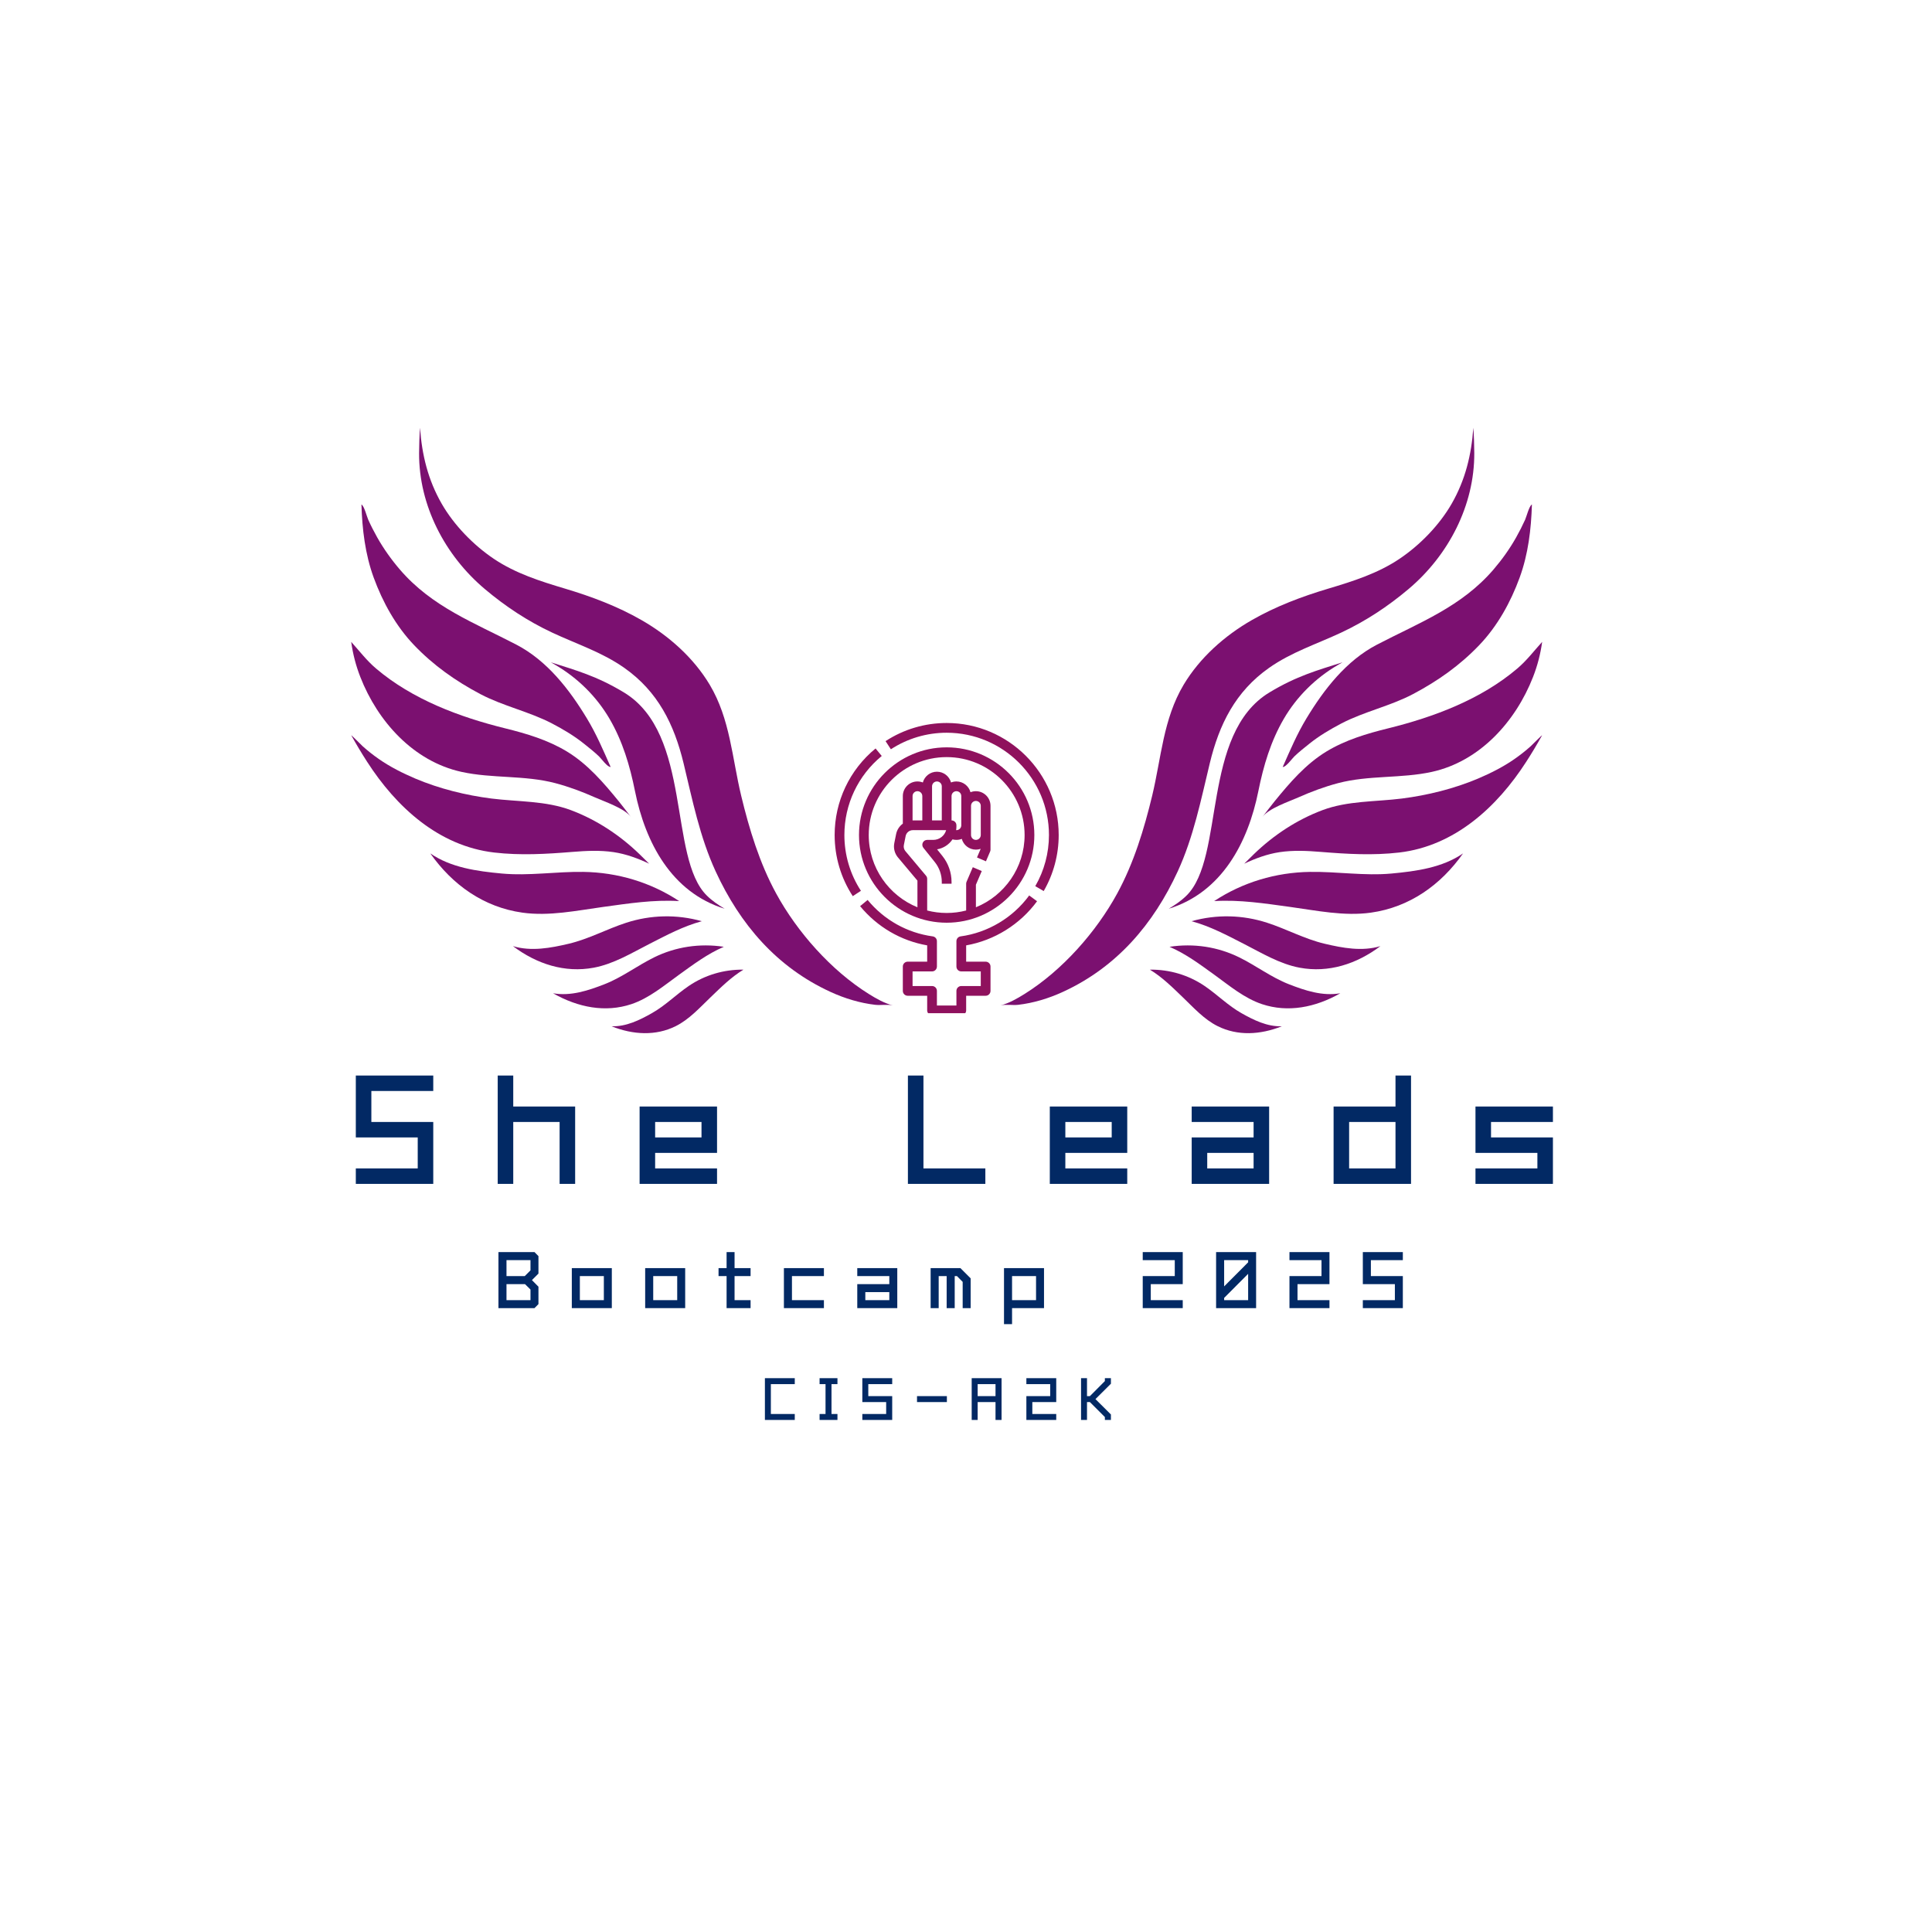 <svg xmlns="http://www.w3.org/2000/svg" xmlns:xlink="http://www.w3.org/1999/xlink" width="500" zoomAndPan="magnify" viewBox="0 0 375 375" height="500" preserveAspectRatio="xMidYMid meet" version="1.0"><defs><g/><clipPath id="c817a5f148"><path d="M 245 124 L 299.266 124 L 299.266 159 L 245 159 Z M 245 124 " clip-rule="nonzero"/></clipPath><clipPath id="f38a576314"><path d="M 241 142 L 299.266 142 L 299.266 168 L 241 168 Z M 241 142 " clip-rule="nonzero"/></clipPath><clipPath id="1eeef06003"><path d="M 68.168 124 L 123 124 L 123 159 L 68.168 159 Z M 68.168 124 " clip-rule="nonzero"/></clipPath><clipPath id="30106ffd2a"><path d="M 68.168 142 L 126 142 L 126 168 L 68.168 168 Z M 68.168 142 " clip-rule="nonzero"/></clipPath><clipPath id="7f3caccbdb"><path d="M 166 173 L 202 173 L 202 196.66 L 166 196.66 Z M 166 173 " clip-rule="nonzero"/></clipPath><clipPath id="e6cd91645c"><path d="M 171 140.332 L 205.879 140.332 L 205.879 173 L 171 173 Z M 171 140.332 " clip-rule="nonzero"/></clipPath></defs><rect x="-37.5" width="450" fill="#ffffff" y="-37.5" height="450" fill-opacity="1"/><rect x="-37.5" width="450" fill="#ffffff" y="-37.5" height="450" fill-opacity="1"/><g fill="#022964" fill-opacity="1"><g transform="translate(66.064, 229.791)"><g><path d="M 3 -21.031 L 18.031 -21.031 L 18.031 -18.031 L 6.016 -18.031 L 6.016 -12.016 L 18.031 -12.016 L 18.031 0 L 3 0 L 3 -3 L 15.016 -3 L 15.016 -9.016 L 3 -9.016 Z M 3 -21.031 "/></g></g></g><g fill="#022964" fill-opacity="1"><g transform="translate(93.605, 229.791)"><g><path d="M 3 -21.031 L 6.016 -21.031 L 6.016 -15.016 L 18.031 -15.016 L 18.031 0 L 15.016 0 L 15.016 -12.016 L 6.016 -12.016 L 6.016 0 L 3 0 Z M 3 -21.031 "/></g></g></g><g fill="#022964" fill-opacity="1"><g transform="translate(121.146, 229.791)"><g><path d="M 3 -15.016 L 18.031 -15.016 L 18.031 -6.016 L 6.016 -6.016 L 6.016 -3 L 18.031 -3 L 18.031 0 L 3 0 Z M 6.016 -12.016 L 6.016 -9.016 L 15.016 -9.016 L 15.016 -12.016 Z M 6.016 -12.016 "/></g></g></g><g fill="#022964" fill-opacity="1"><g transform="translate(148.687, 229.791)"><g/></g></g><g fill="#022964" fill-opacity="1"><g transform="translate(173.225, 229.791)"><g><path d="M 3 -21.031 L 6.016 -21.031 L 6.016 -3 L 18.031 -3 L 18.031 0 L 3 0 Z M 3 -21.031 "/></g></g></g><g fill="#022964" fill-opacity="1"><g transform="translate(200.766, 229.791)"><g><path d="M 3 -15.016 L 18.031 -15.016 L 18.031 -6.016 L 6.016 -6.016 L 6.016 -3 L 18.031 -3 L 18.031 0 L 3 0 Z M 6.016 -12.016 L 6.016 -9.016 L 15.016 -9.016 L 15.016 -12.016 Z M 6.016 -12.016 "/></g></g></g><g fill="#022964" fill-opacity="1"><g transform="translate(228.307, 229.791)"><g><path d="M 6.016 -6.016 L 6.016 -3 L 15.016 -3 L 15.016 -6.016 Z M 3 -15.016 L 18.031 -15.016 L 18.031 0 L 3 0 L 3 -9.016 L 15.016 -9.016 L 15.016 -12.016 L 3 -12.016 Z M 3 -15.016 "/></g></g></g><g fill="#022964" fill-opacity="1"><g transform="translate(255.849, 229.791)"><g><path d="M 15.016 -21.031 L 18.031 -21.031 L 18.031 0 L 3 0 L 3 -15.016 L 15.016 -15.016 Z M 6.016 -12.016 L 6.016 -3 L 15.016 -3 L 15.016 -12.016 Z M 6.016 -12.016 "/></g></g></g><g fill="#022964" fill-opacity="1"><g transform="translate(283.39, 229.791)"><g><path d="M 3 -15.016 L 18.031 -15.016 L 18.031 -12.016 L 6.016 -12.016 L 6.016 -9.016 L 18.031 -9.016 L 18.031 0 L 3 0 L 3 -3 L 15.016 -3 L 15.016 -6.016 L 3 -6.016 Z M 3 -15.016 "/></g></g></g><path fill="#7b1070" d="M 285.973 83.031 C 285.602 88.293 284.422 93.145 281.77 97.77 C 279.395 101.906 275.637 105.785 271.629 108.477 C 267.434 111.297 262.621 112.82 257.832 114.25 C 252.691 115.785 247.629 117.691 242.965 120.367 C 237.691 123.395 232.867 127.676 229.734 132.926 C 225.777 139.57 225.402 147.094 223.645 154.414 C 222.07 160.945 220.062 167.539 216.84 173.441 C 212.793 180.855 206.227 188.336 198.836 192.945 C 197.41 193.836 195.844 194.727 194.191 195.156 C 195.184 194.898 196.57 195.16 197.617 195.035 C 200.617 194.684 203.543 193.793 206.281 192.535 C 216.781 187.723 223.879 179.363 228.59 169.145 C 231.664 162.477 233.102 155.258 234.816 148.16 C 236.645 140.578 239.805 134.227 246.305 129.645 C 250.668 126.57 255.566 125.02 260.336 122.781 C 265.09 120.555 269.398 117.703 273.379 114.348 C 281.164 107.793 286.203 98.074 286.156 87.953 C 286.145 86.305 286.094 84.672 285.973 83.031 " fill-opacity="1" fill-rule="evenodd"/><path fill="#7b1070" d="M 297.344 97.922 C 296.809 98.188 296.305 100.254 296.02 100.891 C 295.484 102.066 294.91 103.195 294.277 104.32 C 293.031 106.527 291.551 108.605 289.898 110.531 C 283.668 117.797 275.492 120.848 267.258 125.133 C 261.301 128.238 257.004 133.789 253.59 139.426 C 251.766 142.434 250.395 145.652 248.977 148.867 C 249.566 148.945 250.781 147.254 251.23 146.82 C 252.148 145.938 253.141 145.164 254.125 144.371 C 256.027 142.84 258.195 141.555 260.355 140.426 C 264.816 138.102 269.832 137.059 274.262 134.723 C 279.066 132.184 283.355 129.156 287.117 125.223 C 290.664 121.516 293.223 116.879 294.969 112.094 C 296.625 107.566 297.203 102.711 297.344 97.922 " fill-opacity="1" fill-rule="evenodd"/><g clip-path="url(#c817a5f148)"><path fill="#7b1070" d="M 299.332 124.586 C 297.781 126.297 296.332 128.215 294.504 129.762 C 287.457 135.754 278.336 139.172 269.457 141.367 C 265.297 142.391 261.125 143.637 257.438 145.879 C 253.414 148.332 250.34 151.926 247.391 155.543 C 246.594 156.52 245.84 157.531 245.07 158.531 C 246.363 156.852 250.137 155.609 252.039 154.762 C 254.516 153.66 257.105 152.695 259.73 152.004 C 265.711 150.43 271.926 151.137 277.93 149.82 C 287.27 147.766 294.191 140.02 297.555 131.418 C 298.422 129.203 299.008 126.941 299.332 124.586 " fill-opacity="1" fill-rule="evenodd"/></g><path fill="#7b1070" d="M 283.977 165.645 C 279.973 168.41 274.898 169.105 270.105 169.551 C 264.82 170.039 259.539 169.152 254.258 169.234 C 247.625 169.332 241.199 171.254 235.668 174.902 C 240.676 174.602 245.465 175.359 250.422 176.035 C 255.559 176.742 260.891 177.871 266.09 177.145 C 273.594 176.094 279.672 171.762 283.977 165.645 " fill-opacity="1" fill-rule="evenodd"/><path fill="#7b1070" d="M 267.941 183.641 C 264.387 184.719 260.609 184.004 257.094 183.176 C 253.219 182.258 249.703 180.32 245.938 179.102 C 241.207 177.57 236.148 177.438 231.281 178.805 C 234.914 179.793 238.109 181.512 241.449 183.215 C 244.91 184.984 248.398 187.113 252.273 187.832 C 257.867 188.871 263.301 187.133 267.941 183.641 " fill-opacity="1" fill-rule="evenodd"/><path fill="#7b1070" d="M 260.152 192.793 C 256.688 193.395 253.305 192.258 250.184 191.043 C 246.746 189.703 243.809 187.434 240.52 185.816 C 236.391 183.789 231.73 183.055 227.004 183.773 C 230.203 185.152 232.887 187.176 235.699 189.199 C 238.617 191.305 241.5 193.754 244.969 194.91 C 249.98 196.574 255.293 195.566 260.152 192.793 " fill-opacity="1" fill-rule="evenodd"/><path fill="#7b1070" d="M 248.801 199.199 C 245.949 199.293 243.359 198 240.992 196.668 C 238.383 195.203 236.273 193.051 233.816 191.379 C 230.727 189.281 227.066 188.164 223.188 188.207 C 225.605 189.676 227.531 191.609 229.562 193.555 C 231.668 195.57 233.707 197.867 236.363 199.184 C 240.199 201.09 244.586 200.879 248.801 199.199 " fill-opacity="1" fill-rule="evenodd"/><path fill="#7b1070" d="M 260.574 128.555 C 255.723 130.102 251.695 131.203 246.418 134.387 C 233.078 142.434 237.82 166.438 230.301 173.832 C 229.273 174.848 228.086 175.652 226.852 176.383 C 237.164 173.211 242.246 163.516 244.246 153.555 C 245.242 148.613 246.641 143.887 249.195 139.508 C 251.723 135.184 255.371 131.586 259.699 129.062 C 259.992 128.895 260.285 128.727 260.574 128.555 " fill-opacity="1" fill-rule="evenodd"/><g clip-path="url(#f38a576314)"><path fill="#7b1070" d="M 299.32 142.723 C 299.27 142.672 297.434 144.543 297.102 144.848 C 296.109 145.742 295.062 146.559 293.969 147.32 C 291.75 148.867 289.352 150.07 286.867 151.129 C 282.215 153.094 277.102 154.359 272.098 154.996 C 266.969 155.641 261.602 155.41 256.695 157.246 C 251.703 159.121 247.195 162.098 243.367 165.801 C 242.738 166.41 242.117 167.027 241.504 167.641 C 243.703 166.605 245.977 165.762 248.398 165.398 C 251.082 165.004 253.703 165.137 256.391 165.355 C 261.496 165.77 266.48 166.066 271.59 165.473 C 282.348 164.211 290.574 156.656 296.23 147.875 C 297.32 146.195 298.344 144.473 299.32 142.723 " fill-opacity="1" fill-rule="evenodd"/></g><path fill="#7b1070" d="M 81.527 83.031 C 81.895 88.293 83.078 93.145 85.73 97.77 C 88.105 101.906 91.863 105.785 95.867 108.477 C 100.066 111.297 104.875 112.82 109.668 114.25 C 114.809 115.785 119.871 117.691 124.531 120.367 C 129.809 123.395 134.633 127.676 137.766 132.926 C 141.723 139.57 142.094 147.094 143.855 154.414 C 145.426 160.945 147.434 167.539 150.66 173.441 C 154.707 180.855 161.273 188.336 168.66 192.945 C 170.09 193.836 171.652 194.727 173.309 195.156 C 172.312 194.898 170.93 195.16 169.879 195.035 C 166.883 194.684 163.953 193.793 161.215 192.535 C 150.719 187.723 143.621 179.363 138.91 169.145 C 135.836 162.477 134.395 155.258 132.684 148.16 C 130.852 140.578 127.695 134.227 121.195 129.645 C 116.828 126.57 111.934 125.02 107.164 122.781 C 102.41 120.555 98.102 117.703 94.121 114.348 C 86.336 107.793 81.297 98.074 81.344 87.953 C 81.355 86.305 81.406 84.672 81.527 83.031 " fill-opacity="1" fill-rule="evenodd"/><path fill="#7b1070" d="M 70.156 97.922 C 70.691 98.188 71.195 100.254 71.48 100.891 C 72.012 102.066 72.59 103.195 73.223 104.32 C 74.473 106.527 75.949 108.605 77.602 110.531 C 83.828 117.797 92.008 120.848 100.238 125.133 C 106.195 128.238 110.496 133.789 113.906 139.426 C 115.734 142.434 117.105 145.652 118.523 148.867 C 117.93 148.945 116.719 147.254 116.27 146.82 C 115.352 145.938 114.359 145.164 113.371 144.371 C 111.469 142.84 109.305 141.555 107.145 140.426 C 102.684 138.102 97.668 137.059 93.234 134.723 C 88.434 132.184 84.145 129.156 80.379 125.223 C 76.836 121.516 74.277 116.879 72.527 112.094 C 70.875 107.566 70.297 102.711 70.156 97.922 " fill-opacity="1" fill-rule="evenodd"/><g clip-path="url(#1eeef06003)"><path fill="#7b1070" d="M 68.168 124.586 C 69.715 126.297 71.168 128.215 72.992 129.762 C 80.043 135.754 89.164 139.172 98.039 141.367 C 102.203 142.391 106.371 143.637 110.059 145.879 C 114.086 148.332 117.16 151.926 120.109 155.543 C 120.902 156.52 121.66 157.531 122.426 158.531 C 121.137 156.852 117.359 155.609 115.457 154.762 C 112.98 153.66 110.395 152.695 107.77 152.004 C 101.789 150.43 95.57 151.137 89.57 149.82 C 80.23 147.766 73.309 140.02 69.945 131.418 C 69.078 129.203 68.492 126.941 68.168 124.586 " fill-opacity="1" fill-rule="evenodd"/></g><path fill="#7b1070" d="M 83.523 165.645 C 87.523 168.41 92.602 169.105 97.395 169.551 C 102.68 170.039 107.957 169.152 113.242 169.234 C 119.875 169.332 126.301 171.254 131.828 174.902 C 126.82 174.602 122.031 175.359 117.078 176.035 C 111.941 176.742 106.605 177.871 101.406 177.145 C 93.902 176.094 87.824 171.762 83.523 165.645 " fill-opacity="1" fill-rule="evenodd"/><path fill="#7b1070" d="M 99.559 183.641 C 103.113 184.719 106.891 184.004 110.41 183.176 C 114.281 182.258 117.797 180.32 121.562 179.102 C 126.293 177.57 131.348 177.438 136.219 178.805 C 132.586 179.793 129.387 181.512 126.051 183.215 C 122.59 184.984 119.102 187.113 115.227 187.832 C 109.633 188.871 104.195 187.133 99.559 183.641 " fill-opacity="1" fill-rule="evenodd"/><path fill="#7b1070" d="M 107.348 192.793 C 110.809 193.395 114.195 192.258 117.316 191.043 C 120.75 189.703 123.691 187.434 126.977 185.816 C 131.109 183.789 135.77 183.055 140.492 183.773 C 137.297 185.152 134.613 187.176 131.797 189.199 C 128.883 191.305 125.996 193.754 122.531 194.91 C 117.52 196.574 112.207 195.566 107.348 192.793 " fill-opacity="1" fill-rule="evenodd"/><path fill="#7b1070" d="M 118.695 199.199 C 121.551 199.293 124.141 198 126.508 196.668 C 129.117 195.203 131.223 193.051 133.68 191.379 C 136.77 189.281 140.43 188.164 144.309 188.207 C 141.895 189.676 139.969 191.609 137.938 193.555 C 135.832 195.57 133.793 197.867 131.137 199.184 C 127.297 201.09 122.914 200.879 118.695 199.199 " fill-opacity="1" fill-rule="evenodd"/><path fill="#7b1070" d="M 106.926 128.555 C 111.777 130.102 115.805 131.203 121.082 134.387 C 134.422 142.434 129.676 166.438 137.199 173.832 C 138.227 174.848 139.41 175.652 140.648 176.383 C 130.336 173.211 125.25 163.516 123.25 153.555 C 122.258 148.613 120.859 143.887 118.305 139.508 C 115.773 135.184 112.125 131.586 107.797 129.062 C 107.508 128.895 107.215 128.727 106.926 128.555 " fill-opacity="1" fill-rule="evenodd"/><g clip-path="url(#30106ffd2a)"><path fill="#7b1070" d="M 68.18 142.723 C 68.227 142.672 70.066 144.543 70.398 144.848 C 71.391 145.742 72.434 146.559 73.527 147.32 C 75.75 148.867 78.148 150.07 80.633 151.129 C 85.285 153.094 90.398 154.359 95.402 154.996 C 100.531 155.641 105.898 155.41 110.805 157.246 C 115.797 159.121 120.301 162.098 124.133 165.801 C 124.762 166.41 125.383 167.027 125.996 167.641 C 123.797 166.605 121.52 165.762 119.102 165.398 C 116.418 165.004 113.797 165.137 111.105 165.355 C 106.004 165.77 101.016 166.066 95.91 165.473 C 85.148 164.211 76.922 156.656 71.266 147.875 C 70.18 146.195 69.156 144.473 68.18 142.723 " fill-opacity="1" fill-rule="evenodd"/></g><path fill="#8f115d" d="M 179.02 159.242 L 177.176 159.242 C 177.16 159.242 177.145 159.242 177.129 159.242 L 177.129 154.516 C 177.129 153.992 177.555 153.57 178.074 153.57 C 178.598 153.57 179.02 153.992 179.02 154.516 Z M 188.477 156.406 C 188.477 155.883 188.898 155.461 189.422 155.461 C 189.941 155.461 190.367 155.883 190.367 156.406 L 190.367 162.078 C 190.367 162.602 189.941 163.023 189.422 163.023 C 188.898 163.023 188.477 162.602 188.477 162.078 Z M 184.695 154.516 C 184.695 153.992 185.117 153.57 185.641 153.57 C 186.16 153.57 186.586 153.992 186.586 154.516 L 186.586 160.188 C 186.586 160.707 186.16 161.133 185.641 161.133 C 185.621 161.133 185.602 161.133 185.582 161.133 C 185.621 160.902 185.641 160.664 185.641 160.426 L 185.641 160.188 C 185.641 159.664 185.215 159.242 184.695 159.242 Z M 180.91 152.625 C 180.91 152.102 181.336 151.68 181.855 151.68 C 182.379 151.68 182.801 152.102 182.801 152.625 L 182.801 159.242 L 180.91 159.242 Z M 189.422 176.102 L 189.422 171.727 L 190.559 169.07 L 188.82 168.324 L 187.605 171.16 C 187.555 171.277 187.531 171.406 187.531 171.531 L 187.531 176.727 C 186.32 177.039 185.055 177.207 183.746 177.207 C 182.441 177.207 181.176 177.039 179.965 176.727 L 179.965 170.586 C 179.965 170.363 179.887 170.148 179.746 169.98 L 175.715 165.176 C 175.457 164.852 175.355 164.43 175.438 164.02 L 175.785 162.273 C 175.918 161.613 176.504 161.133 177.176 161.133 L 183.648 161.133 C 183.34 162.223 182.336 163.023 181.148 163.023 L 179.965 163.023 C 179.602 163.023 179.27 163.23 179.113 163.559 C 178.957 163.887 179 164.277 179.227 164.559 L 181.457 167.344 C 182.324 168.43 182.801 169.793 182.801 171.184 L 182.801 171.531 L 184.695 171.531 L 184.695 171.184 C 184.695 169.367 184.066 167.582 182.934 166.164 L 181.887 164.855 C 183.129 164.648 184.203 163.93 184.879 162.922 C 185.125 162.988 185.383 163.023 185.641 163.023 C 186.008 163.023 186.359 162.953 186.684 162.824 C 187.012 164.027 188.113 164.914 189.422 164.914 C 189.746 164.914 190.059 164.859 190.352 164.758 L 189.633 166.434 L 191.371 167.18 L 192.18 165.289 C 192.23 165.168 192.258 165.043 192.258 164.914 L 192.258 156.406 C 192.258 154.84 190.984 153.57 189.422 153.57 C 189.051 153.57 188.699 153.641 188.375 153.77 C 188.047 152.566 186.945 151.68 185.641 151.68 C 185.27 151.68 184.918 151.75 184.594 151.879 C 184.266 150.676 183.164 149.789 181.855 149.789 C 180.551 149.789 179.449 150.676 179.121 151.879 C 178.797 151.75 178.445 151.68 178.074 151.68 C 176.512 151.68 175.238 152.949 175.238 154.516 L 175.238 159.871 C 174.582 160.348 174.102 161.062 173.934 161.902 L 173.582 163.648 C 173.391 164.609 173.633 165.602 174.242 166.367 C 174.246 166.371 174.254 166.375 174.258 166.383 L 178.074 170.93 L 178.074 176.102 C 172.535 173.855 168.621 168.414 168.621 162.078 C 168.621 153.738 175.406 146.953 183.746 146.953 C 192.09 146.953 198.875 153.738 198.875 162.078 C 198.875 168.414 194.961 173.855 189.422 176.102 Z M 183.746 145.059 C 174.363 145.059 166.73 152.695 166.73 162.078 C 166.73 171.461 174.363 179.098 183.746 179.098 C 193.133 179.098 200.766 171.461 200.766 162.078 C 200.766 152.695 193.133 145.059 183.746 145.059 " fill-opacity="1" fill-rule="nonzero"/><g clip-path="url(#7f3caccbdb)"><path fill="#8f115d" d="M 201.293 174.93 L 199.766 173.809 C 196.594 178.133 191.742 181.027 186.457 181.75 C 185.988 181.812 185.641 182.211 185.641 182.684 L 185.641 187.605 C 185.641 188.129 186.062 188.551 186.586 188.551 L 190.367 188.551 L 190.367 191.387 L 186.586 191.387 C 186.062 191.387 185.641 191.812 185.641 192.332 L 185.641 195.168 L 181.855 195.168 L 181.855 192.332 C 181.855 191.812 181.434 191.387 180.91 191.387 L 177.129 191.387 L 177.129 188.551 L 180.91 188.551 C 181.434 188.551 181.855 188.129 181.855 187.605 L 181.855 182.684 C 181.855 182.211 181.508 181.812 181.039 181.75 C 176.086 181.074 171.598 178.562 168.406 174.68 L 166.945 175.883 C 170.266 179.918 174.863 182.602 179.965 183.496 L 179.965 186.66 L 176.184 186.66 C 175.664 186.66 175.238 187.082 175.238 187.605 L 175.238 192.332 C 175.238 192.855 175.664 193.277 176.184 193.277 L 179.965 193.277 L 179.965 196.113 C 179.965 196.637 180.391 197.059 180.91 197.059 L 186.586 197.059 C 187.105 197.059 187.531 196.637 187.531 196.113 L 187.531 193.277 L 191.312 193.277 C 191.832 193.277 192.258 192.855 192.258 192.332 L 192.258 187.605 C 192.258 187.082 191.832 186.66 191.312 186.66 L 187.531 186.66 L 187.531 183.496 C 193 182.531 197.98 179.441 201.293 174.93 " fill-opacity="1" fill-rule="nonzero"/></g><g clip-path="url(#e6cd91645c)"><path fill="#8f115d" d="M 183.746 140.332 C 179.516 140.332 175.414 141.551 171.887 143.852 L 172.918 145.434 C 176.141 143.336 179.883 142.223 183.746 142.223 C 194.695 142.223 203.602 151.129 203.602 162.078 C 203.602 165.57 202.684 169 200.945 172.004 L 202.582 172.953 C 204.488 169.66 205.492 165.902 205.492 162.078 C 205.492 150.09 195.738 140.332 183.746 140.332 " fill-opacity="1" fill-rule="nonzero"/></g><path fill="#8f115d" d="M 162.004 162.078 C 162.004 166.309 163.219 170.41 165.52 173.941 L 167.105 172.906 C 165.004 169.688 163.895 165.941 163.895 162.078 C 163.895 156.117 166.535 150.527 171.145 146.734 L 169.945 145.277 C 164.898 149.426 162.004 155.551 162.004 162.078 " fill-opacity="1" fill-rule="nonzero"/><g fill="#022964" fill-opacity="1"><g transform="translate(95.201, 253.906)"><g><path d="M 3.109 -4.656 L 3.109 -1.547 L 7.766 -1.547 L 7.766 -3.609 L 6.703 -4.656 Z M 3.109 -9.312 L 3.109 -6.219 L 6.656 -6.219 L 7.766 -7.328 L 7.766 -9.312 Z M 1.547 -10.875 L 8.547 -10.875 L 9.312 -10.094 L 9.312 -6.703 L 8.047 -5.438 L 9.312 -4.156 L 9.312 -0.781 L 8.547 0 L 1.547 0 Z M 1.547 -10.875 "/></g></g></g><g fill="#022964" fill-opacity="1"><g transform="translate(109.441, 253.906)"><g><path d="M 1.547 -7.766 L 9.312 -7.766 L 9.312 0 L 1.547 0 Z M 3.109 -6.219 L 3.109 -1.547 L 7.766 -1.547 L 7.766 -6.219 Z M 3.109 -6.219 "/></g></g></g><g fill="#022964" fill-opacity="1"><g transform="translate(123.681, 253.906)"><g><path d="M 1.547 -7.766 L 9.312 -7.766 L 9.312 0 L 1.547 0 Z M 3.109 -6.219 L 3.109 -1.547 L 7.766 -1.547 L 7.766 -6.219 Z M 3.109 -6.219 "/></g></g></g><g fill="#022964" fill-opacity="1"><g transform="translate(137.922, 253.906)"><g><path d="M 3.109 -10.875 L 4.656 -10.875 L 4.656 -7.766 L 7.766 -7.766 L 7.766 -6.219 L 4.656 -6.219 L 4.656 -1.547 L 7.766 -1.547 L 7.766 0 L 3.109 0 L 3.109 -6.219 L 1.547 -6.219 L 1.547 -7.766 L 3.109 -7.766 Z M 3.109 -10.875 "/></g></g></g><g fill="#022964" fill-opacity="1"><g transform="translate(150.609, 253.906)"><g><path d="M 1.547 -7.766 L 9.312 -7.766 L 9.312 -6.219 L 3.109 -6.219 L 3.109 -1.547 L 9.312 -1.547 L 9.312 0 L 1.547 0 Z M 1.547 -7.766 "/></g></g></g><g fill="#022964" fill-opacity="1"><g transform="translate(164.849, 253.906)"><g><path d="M 3.109 -3.109 L 3.109 -1.547 L 7.766 -1.547 L 7.766 -3.109 Z M 1.547 -7.766 L 9.312 -7.766 L 9.312 0 L 1.547 0 L 1.547 -4.656 L 7.766 -4.656 L 7.766 -6.219 L 1.547 -6.219 Z M 1.547 -7.766 "/></g></g></g><g fill="#022964" fill-opacity="1"><g transform="translate(179.089, 253.906)"><g><path d="M 1.547 -7.766 L 7.328 -7.766 L 9.312 -5.781 L 9.312 0 L 7.766 0 L 7.766 -5.094 L 6.656 -6.219 L 6.219 -6.219 L 6.219 0 L 4.656 0 L 4.656 -6.219 L 3.109 -6.219 L 3.109 0 L 1.547 0 Z M 1.547 -7.766 "/></g></g></g><g fill="#022964" fill-opacity="1"><g transform="translate(193.33, 253.906)"><g><path d="M 1.547 -7.766 L 9.312 -7.766 L 9.312 0 L 3.109 0 L 3.109 3.109 L 1.547 3.109 Z M 3.109 -6.219 L 3.109 -1.547 L 7.766 -1.547 L 7.766 -6.219 Z M 3.109 -6.219 "/></g></g></g><g fill="#022964" fill-opacity="1"><g transform="translate(207.57, 253.906)"><g/></g></g><g fill="#022964" fill-opacity="1"><g transform="translate(220.257, 253.906)"><g><path d="M 1.547 -10.875 L 9.312 -10.875 L 9.312 -4.656 L 3.109 -4.656 L 3.109 -1.547 L 9.312 -1.547 L 9.312 0 L 1.547 0 L 1.547 -6.219 L 7.766 -6.219 L 7.766 -9.312 L 1.547 -9.312 Z M 1.547 -10.875 "/></g></g></g><g fill="#022964" fill-opacity="1"><g transform="translate(234.497, 253.906)"><g><path d="M 3.109 -1.984 L 3.109 -1.547 L 7.766 -1.547 L 7.766 -6.656 Z M 1.547 -10.875 L 9.312 -10.875 L 9.312 0 L 1.547 0 Z M 3.109 -9.312 L 3.109 -4.219 L 7.766 -8.891 L 7.766 -9.312 Z M 3.109 -9.312 "/></g></g></g><g fill="#022964" fill-opacity="1"><g transform="translate(248.737, 253.906)"><g><path d="M 1.547 -10.875 L 9.312 -10.875 L 9.312 -4.656 L 3.109 -4.656 L 3.109 -1.547 L 9.312 -1.547 L 9.312 0 L 1.547 0 L 1.547 -6.219 L 7.766 -6.219 L 7.766 -9.312 L 1.547 -9.312 Z M 1.547 -10.875 "/></g></g></g><g fill="#022964" fill-opacity="1"><g transform="translate(262.978, 253.906)"><g><path d="M 1.547 -10.875 L 9.312 -10.875 L 9.312 -9.312 L 3.109 -9.312 L 3.109 -6.219 L 9.312 -6.219 L 9.312 0 L 1.547 0 L 1.547 -1.547 L 7.766 -1.547 L 7.766 -4.656 L 1.547 -4.656 Z M 1.547 -10.875 "/></g></g></g><g fill="#022964" fill-opacity="1"><g transform="translate(147.311, 275.611)"><g><path d="M 1.156 -8.109 L 6.953 -8.109 L 6.953 -6.953 L 2.312 -6.953 L 2.312 -1.156 L 6.953 -1.156 L 6.953 0 L 1.156 0 Z M 1.156 -8.109 "/></g></g></g><g fill="#022964" fill-opacity="1"><g transform="translate(157.924, 275.611)"><g><path d="M 1.156 -8.109 L 4.625 -8.109 L 4.625 -6.953 L 3.469 -6.953 L 3.469 -1.156 L 4.625 -1.156 L 4.625 0 L 1.156 0 L 1.156 -1.156 L 2.312 -1.156 L 2.312 -6.953 L 1.156 -6.953 Z M 1.156 -8.109 "/></g></g></g><g fill="#022964" fill-opacity="1"><g transform="translate(166.223, 275.611)"><g><path d="M 1.156 -8.109 L 6.953 -8.109 L 6.953 -6.953 L 2.312 -6.953 L 2.312 -4.625 L 6.953 -4.625 L 6.953 0 L 1.156 0 L 1.156 -1.156 L 5.781 -1.156 L 5.781 -3.469 L 1.156 -3.469 Z M 1.156 -8.109 "/></g></g></g><g fill="#022964" fill-opacity="1"><g transform="translate(176.836, 275.611)"><g><path d="M 1.156 -4.625 L 6.953 -4.625 L 6.953 -3.469 L 1.156 -3.469 Z M 1.156 -4.625 "/></g></g></g><g fill="#022964" fill-opacity="1"><g transform="translate(187.449, 275.611)"><g><path d="M 2.312 -6.953 L 2.312 -4.625 L 5.781 -4.625 L 5.781 -6.953 Z M 1.156 -8.109 L 6.953 -8.109 L 6.953 0 L 5.781 0 L 5.781 -3.469 L 2.312 -3.469 L 2.312 0 L 1.156 0 Z M 1.156 -8.109 "/></g></g></g><g fill="#022964" fill-opacity="1"><g transform="translate(198.062, 275.611)"><g><path d="M 1.156 -8.109 L 6.953 -8.109 L 6.953 -3.469 L 2.312 -3.469 L 2.312 -1.156 L 6.953 -1.156 L 6.953 0 L 1.156 0 L 1.156 -4.625 L 5.781 -4.625 L 5.781 -6.953 L 1.156 -6.953 Z M 1.156 -8.109 "/></g></g></g><g fill="#022964" fill-opacity="1"><g transform="translate(208.675, 275.611)"><g><path d="M 1.156 -8.109 L 2.312 -8.109 L 2.312 -4.625 L 2.875 -4.625 L 5.781 -7.547 L 5.781 -8.109 L 6.953 -8.109 L 6.953 -7.031 L 3.953 -4.047 L 6.953 -1.062 L 6.953 0 L 5.781 0 L 5.781 -0.562 L 2.875 -3.469 L 2.312 -3.469 L 2.312 0 L 1.156 0 Z M 1.156 -8.109 "/></g></g></g></svg>